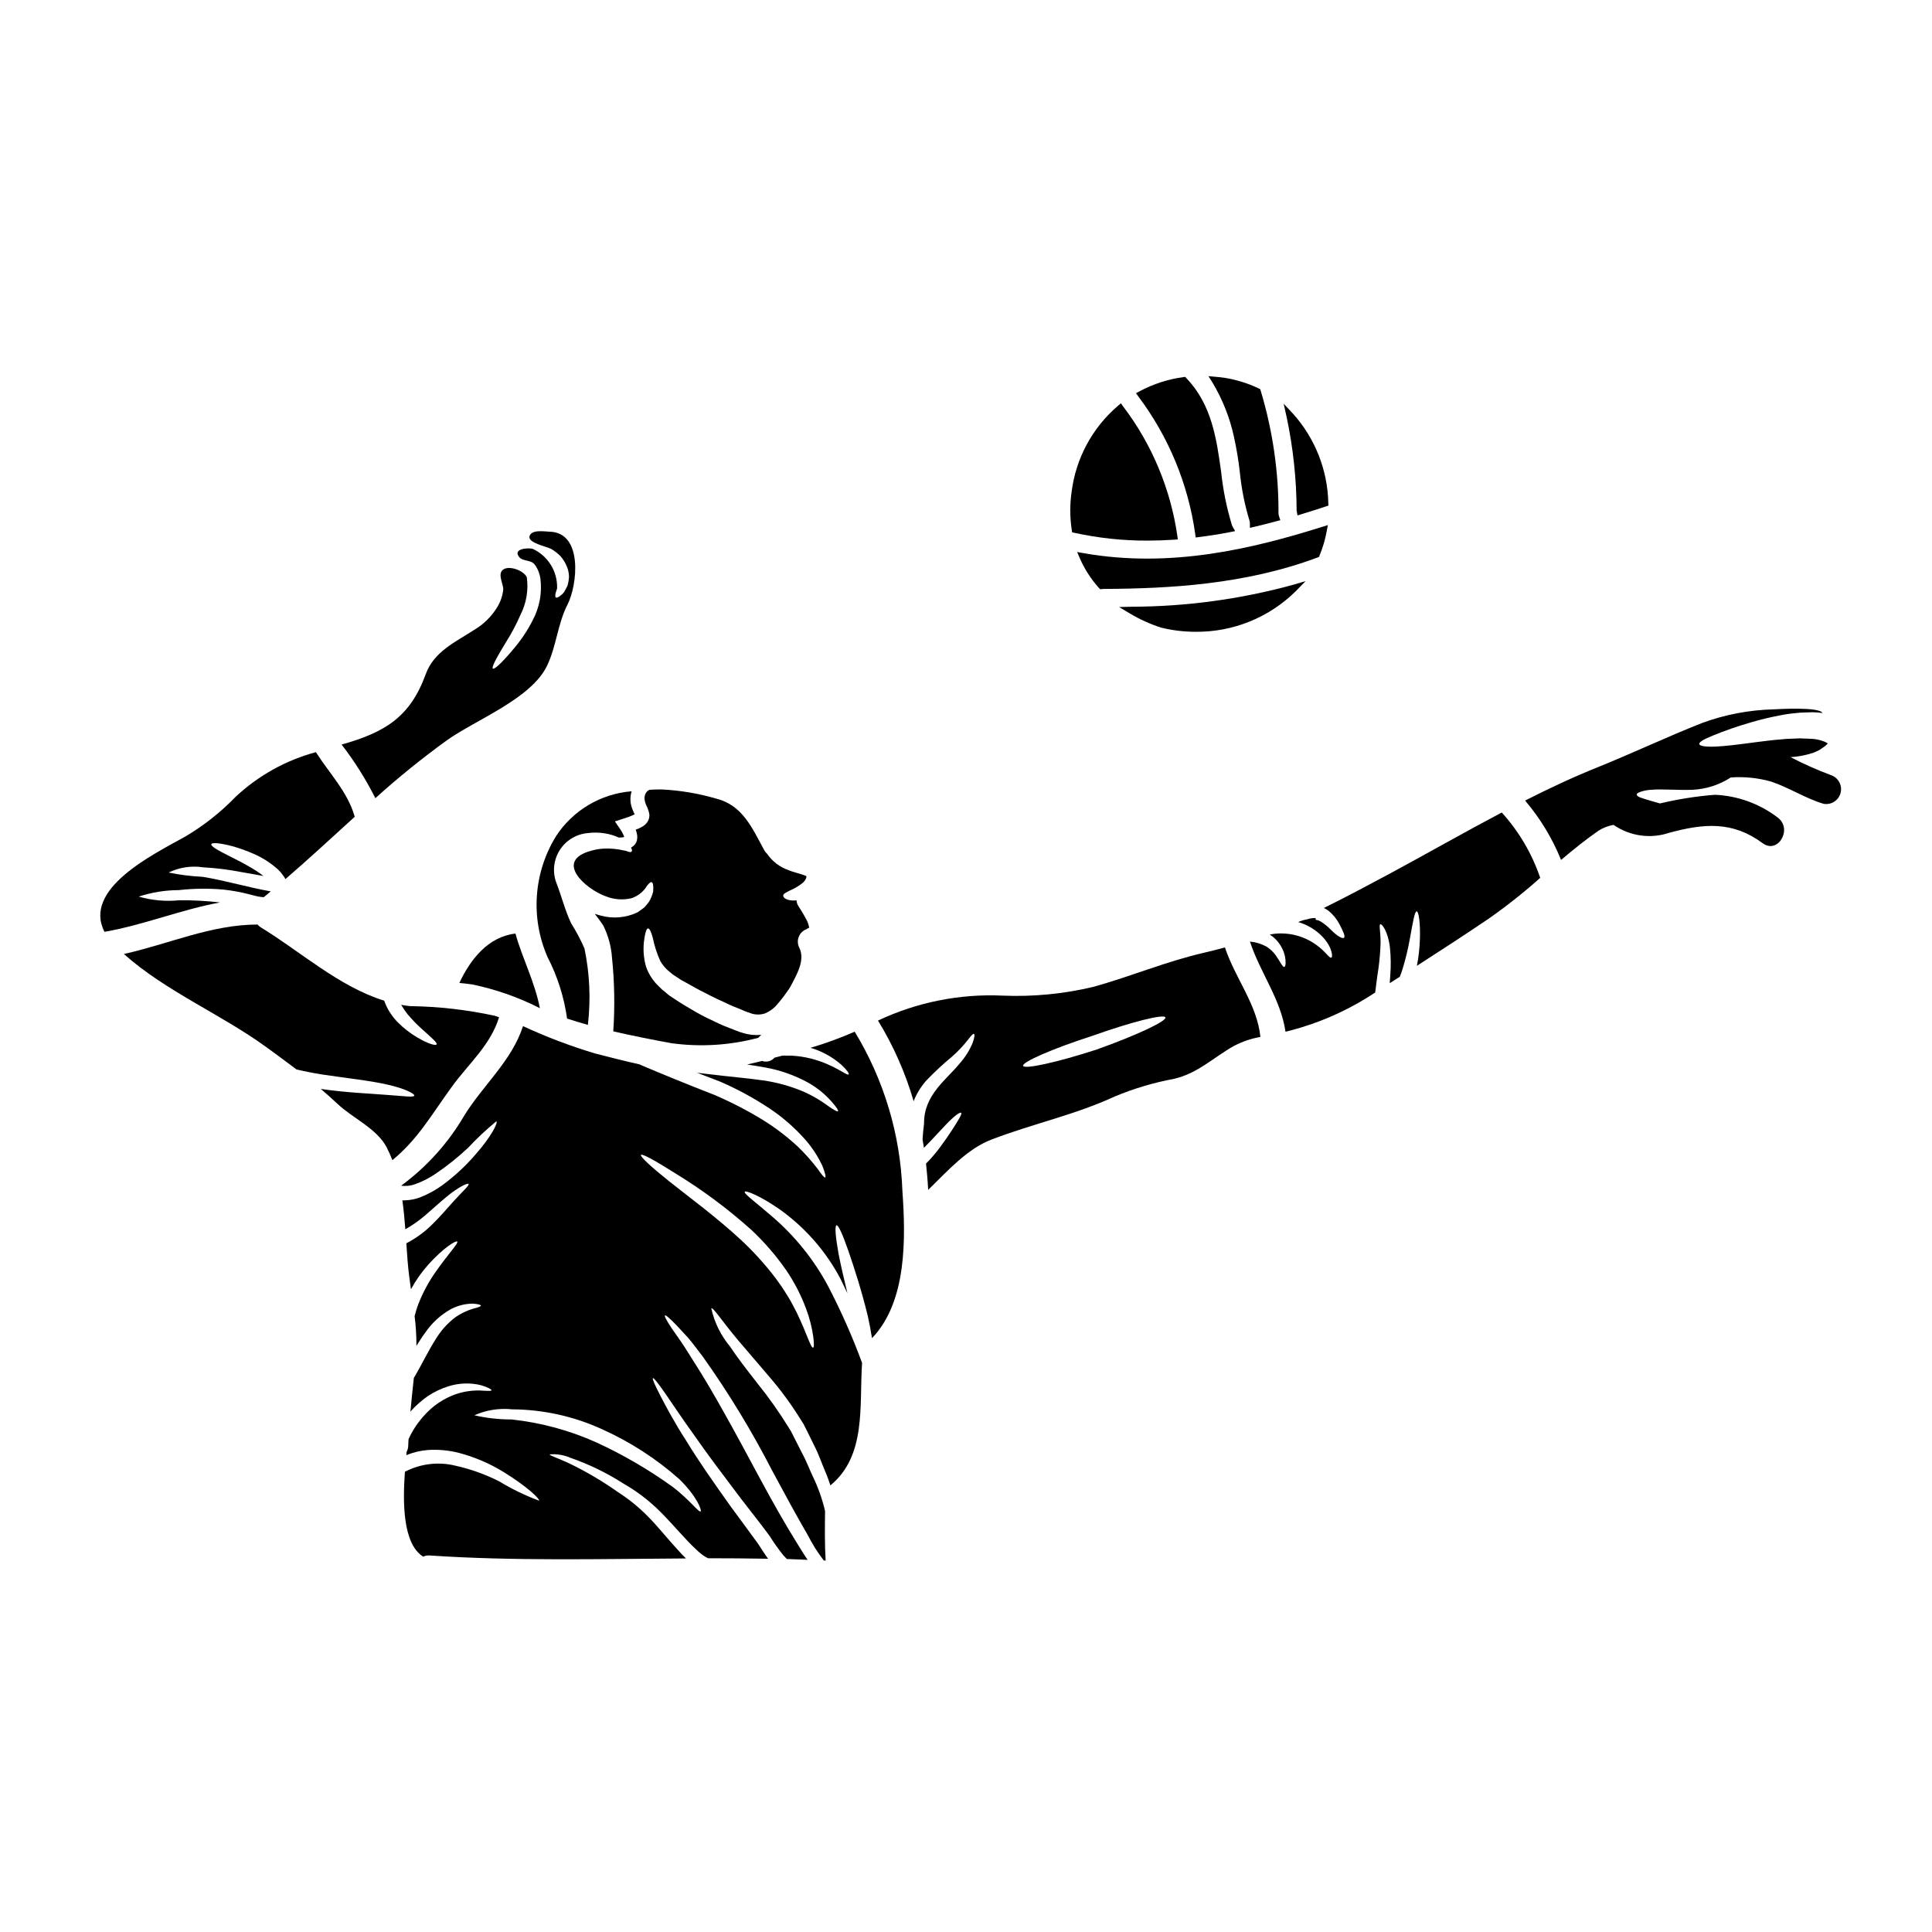 <?xml version="1.0" encoding="UTF-8"?>
<!-- Uploaded to: SVG Repo, www.svgrepo.com, Generator: SVG Repo Mixer Tools -->
<svg fill="#000000" width="800px" height="800px" version="1.1" viewBox="144 144 512 512" xmlns="http://www.w3.org/2000/svg">
 <g>
  <path d="m487.62 279.35 0.238 1.238 1.254-0.395c2.082-0.637 4.164-1.27 6.223-1.969l0.703-0.23-0.027-0.742h0.004c-0.203-8.754-3.531-17.141-9.387-23.652l-2.453-2.617 0.789 3.504c1.734 8.176 2.625 16.508 2.656 24.863z"/>
  <path d="m493.54 291.6 0.164-0.395c0.852-2.074 1.484-4.234 1.891-6.441l0.301-1.609-1.574 0.488c-18.223 5.719-39.969 11.02-63.07 6.965l-1.797-0.316 0.723 1.676-0.004 0.004c1.25 2.856 2.953 5.496 5.039 7.82l0.293 0.332h0.441l-0.004-0.004c0.141 0 0.277-0.016 0.414-0.047 17.297-0.078 37.57-1.133 56.77-8.32z"/>
  <path d="m428.12 285.07 0.66 0.145c6.336 1.383 12.805 2.074 19.289 2.055 2.305 0 4.644-0.082 7.023-0.242l1.031-0.07-0.121-1.027h-0.004c-1.809-12.418-6.734-24.176-14.32-34.176l-0.617-0.875-0.82 0.684h0.004c-6.758 5.789-11.125 13.883-12.246 22.707-0.492 3.359-0.484 6.773 0.023 10.133z"/>
  <path d="m470.99 259.67c0.691 3.117 1.219 6.273 1.574 9.445 0.43 4.34 1.281 8.625 2.543 12.801 0.086 0.234 0.129 0.484 0.125 0.734v1.234l1.207-0.281c1.969-0.457 3.894-0.957 5.848-1.477l1.012-0.273-0.332-0.992 0.004 0.004c-0.098-0.266-0.152-0.547-0.156-0.832 0.047-11.012-1.543-21.969-4.723-32.516l-0.129-0.395-0.395-0.184c-2.867-1.367-5.918-2.316-9.055-2.82-0.762-0.117-1.531-0.188-2.297-0.254l-1.969-0.18 1.062 1.684v-0.004c2.656 4.43 4.574 9.262 5.68 14.305z"/>
  <path d="m460.74 285.46 0.121 0.977 0.977-0.121c2.719-0.34 5.383-0.762 8.145-1.301l1.336-0.262-0.66-1.18h-0.004c-0.074-0.152-0.141-0.312-0.199-0.477-1.383-4.547-2.328-9.219-2.828-13.949-1.219-8.797-2.481-17.898-9.207-24.91l-0.348-0.363-0.496 0.066v0.004c-4.035 0.543-7.941 1.809-11.535 3.727l-0.988 0.527 0.648 0.914c8 10.652 13.172 23.156 15.039 36.348z"/>
  <path d="m440.57 304.87 2.914 1.742v0.004c2.594 1.535 5.348 2.777 8.215 3.711 2.992 0.734 6.066 1.105 9.148 1.102 9.922 0.094 19.469-3.769 26.527-10.742l2.625-2.688-3.606 1.059c-13.832 3.758-28.098 5.684-42.43 5.731z"/>
  <path d="m463.1 396.48c-10.07 2.309-19.305 6.246-29.199 9.008-7.918 1.906-16.062 2.703-24.199 2.363-11.379-0.523-22.719 1.746-33.023 6.609 4.09 6.676 7.266 13.867 9.449 21.387 0.09-0.203 0.156-0.43 0.246-0.656 0.797-1.816 1.883-3.492 3.215-4.957 2.148-2.219 4.418-4.32 6.793-6.297 1.477-1.301 2.832-2.731 4.047-4.277 0.887-1.109 1.43-1.812 1.676-1.676 0.246 0.133 0.18 0.953-0.34 2.363l0.004-0.004c-0.832 2.008-1.992 3.859-3.441 5.481-3.348 4.188-9.551 8.285-9.445 15.957-0.203 1.473-0.32 2.856-0.395 4.211 0.137 0.723 0.25 1.449 0.363 2.191 0.633-0.633 1.246-1.266 1.836-1.879 1.496-1.605 2.805-3.012 3.918-4.188 2.219-2.332 3.848-3.543 4.141-3.191 0.227 0.297-0.699 1.836-2.445 4.551-0.883 1.359-1.992 2.969-3.324 4.754-0.68 0.883-1.426 1.836-2.285 2.781-0.395 0.43-0.816 0.883-1.289 1.336 0.25 2.285 0.453 4.621 0.566 6.996 5.184-5.07 10.367-10.906 16.797-13.352 10.953-4.211 21.887-6.449 32.668-11.414h-0.008c5.078-2.117 10.367-3.688 15.773-4.688 6.297-1.496 10.32-5.613 15.777-8.691v0.004c2.207-1.164 4.582-1.973 7.039-2.402-0.859-8.602-6.723-15.617-9.391-23.719-1.836 0.492-3.684 0.98-5.523 1.398zm-28.43 25.645c-10.457 3.398-19.215 5.32-19.535 4.328-0.32-0.992 7.898-4.574 18.359-7.945 10.32-3.688 18.969-5.859 19.352-4.887 0.387 0.969-7.742 4.789-18.176 8.5z"/>
  <path d="m312.77 366.8c-0.168 0.562-0.5 1.059-0.953 1.426-0.184 0.148-0.379 0.281-0.586 0.395 0.059 0.082 0.102 0.176 0.133 0.27 0.16 0.363 0.16 0.633 0.023 0.789-0.137 0.152-0.395 0.16-0.789 0.07l-0.68-0.25c-0.246-0.043-0.52-0.09-0.789-0.156l0.004-0.004c-1.672-0.379-3.383-0.531-5.094-0.453-1.145 0.051-2.277 0.242-3.375 0.57-9.934 2.672-1.516 10.141 3.848 12.062h0.004c2.168 0.879 4.555 1.059 6.832 0.52 1.469-0.496 2.754-1.418 3.691-2.648 0.633-1.039 1.242-1.672 1.629-1.605 0.387 0.066 0.543 0.883 0.43 2.469v-0.004c-0.219 0.961-0.594 1.879-1.109 2.719-0.363 0.453-0.742 0.996-1.219 1.496-0.543 0.402-1.133 0.832-1.766 1.285h-0.004c-3.109 1.504-6.664 1.801-9.98 0.84-0.453-0.113-0.93-0.246-1.402-0.395 0.789 1.016 1.574 2.012 2.238 3.055h0.004c1.336 2.676 2.129 5.59 2.328 8.574 0.664 6.477 0.777 12.996 0.336 19.488 5.117 1.18 10.297 2.219 15.438 3.148 7.676 1.051 15.48 0.566 22.969-1.426l0.816-0.816v0.004c-1.648 0.18-3.312 0.012-4.891-0.496l-0.473-0.137-0.113-0.023-0.359-0.133-0.789-0.297c-0.496-0.18-0.996-0.395-1.516-0.59-1.02-0.395-2.059-0.789-3.148-1.312-2.152-0.996-4.234-1.992-6.113-3.078-1.879-1.086-3.711-2.172-5.387-3.281-0.43-0.297-0.836-0.566-1.242-0.84l-0.223-0.133-0.055-0.035-0.133-0.113-0.273-0.203-0.535-0.473c-0.363-0.297-0.723-0.566-1.062-0.859-0.395-0.395-0.746-0.746-1.133-1.109l-0.004 0.004c-1.367-1.383-2.414-3.043-3.074-4.871-0.715-2.461-0.867-5.051-0.453-7.582 0.246-1.676 0.59-2.625 0.973-2.625 0.383 0 0.816 0.859 1.246 2.488 0.434 2.121 1.102 4.188 1.992 6.16 0.645 1.129 1.508 2.121 2.535 2.918 0.273 0.227 0.543 0.453 0.836 0.68 0.363 0.246 0.746 0.496 1.133 0.746l1.039 0.676c0.395 0.227 0.82 0.453 1.246 0.68 1.652 0.949 3.375 1.922 5.25 2.828 1.836 0.996 3.734 1.855 5.68 2.754 0.93 0.477 2.016 0.883 3.012 1.289 0.52 0.203 1.02 0.395 1.516 0.633l0.746 0.297 0.203 0.09h0.09l0.297 0.09v0.012c1.305 0.566 2.766 0.637 4.117 0.203 1.328-0.547 2.496-1.418 3.398-2.535 0.988-1.145 1.906-2.348 2.754-3.598 0.203-0.297 0.395-0.543 0.566-0.84 1.785-3.375 4.051-7.199 2.402-10.5-0.445-0.895-0.488-1.938-0.117-2.867 0.371-0.93 1.121-1.656 2.062-2 0.074-0.059 0.148-0.109 0.227-0.16 0.699-0.363 0.453-0.023 0.395-0.566-0.102-0.5-0.262-0.984-0.477-1.445-0.688-1.34-1.449-2.641-2.281-3.894-0.316-0.469-0.496-1.012-0.523-1.574-0.438 0.043-0.875 0.051-1.312 0.023-1.629-0.156-2.219-0.816-2.219-1.312s0.977-0.887 1.859-1.359l-0.004 0.004c1.184-0.504 2.293-1.164 3.297-1.969 0.363-0.305 0.656-0.68 0.859-1.109 0.109-0.219 0.156-0.461 0.137-0.699-1.516-0.656-3.258-0.953-4.723-1.574v-0.004c-2.312-0.793-4.305-2.309-5.684-4.328-0.297-0.27-0.547-0.582-0.75-0.93-3.148-5.746-5.68-11.926-12.719-13.695l0.004 0.004c-4.731-1.387-9.609-2.207-14.535-2.445-1.043 0-2.106 0.023-3.191 0.09-0.25 0.141-0.488 0.309-0.699 0.5-0.48 0.59-0.695 1.352-0.59 2.106 0.07 0.477 0.203 0.938 0.391 1.379 0.43 0.801 0.73 1.664 0.883 2.559 0.039 0.594-0.086 1.191-0.363 1.719-0.234 0.426-0.547 0.801-0.922 1.109-0.508 0.383-1.062 0.695-1.656 0.93-0.219 0.105-0.445 0.188-0.68 0.25 0.188 0.508 0.32 1.035 0.395 1.574 0.047 0.461 0.016 0.93-0.094 1.383z"/>
  <path d="m291.36 365.59c-5.965 9.656-6.812 21.629-2.262 32.027 2.637 5.109 4.391 10.625 5.184 16.32 1.832 0.586 3.664 1.152 5.512 1.672 0.793-6.758 0.488-13.598-0.906-20.254-1.008-2.32-2.195-4.555-3.543-6.691-1.605-3.375-2.582-7.356-3.938-10.797-1.039-2.856-0.691-6.031 0.941-8.594 1.633-2.566 4.363-4.223 7.391-4.492 1.52-0.203 3.059-0.18 4.57 0.074 1.27 0.199 2.504 0.57 3.672 1.105 0.414 0.004 0.832-0.027 1.242-0.09 0.07-0.02 0.137-0.043 0.203-0.07-0.273-0.75-0.648-1.465-1.109-2.125l-1.359-1.992 2.422-0.789c0.789-0.246 1.574-0.52 2.238-0.816l0.477-0.227 0.066-0.043c0-0.047 0-0.09-0.043-0.137l-0.43-0.996 0.004 0.004c-0.707-1.566-0.812-3.34-0.297-4.981-8.16 0.641-15.562 5.031-20.035 11.891z"/>
  <path d="m512.65 375.34c-5.84 3.125-11.75 6.297-17.812 9.281h-0.004c0.41 0.203 0.809 0.438 1.18 0.699 1.191 0.957 2.176 2.144 2.898 3.488 1.043 2.012 1.652 3.301 1.289 3.688-0.363 0.387-1.742-0.34-3.441-2.039h0.004c-0.816-0.836-1.719-1.578-2.695-2.215-0.273-0.09-0.473-0.273-0.742-0.34l-0.395-0.09-0.203-0.07-0.043-0.02h-0.023v-0.434h-0.004c-0.73-0.023-1.457 0.086-2.148 0.32-0.852 0.145-1.68 0.395-2.469 0.746 2.469 0.715 4.703 2.074 6.477 3.938 2.644 2.828 2.715 5.387 2.305 5.481-0.566 0.246-1.539-1.676-4.117-3.465-3.273-2.312-7.297-3.316-11.273-2.809-0.32 0.043-0.633 0.113-0.93 0.18 0.32 0.223 0.656 0.43 0.953 0.676v0.004c1.223 1.039 2.156 2.371 2.719 3.871 0.348 0.926 0.527 1.91 0.52 2.898 0 0.656-0.113 1.039-0.32 1.109-0.203 0.07-0.496-0.227-0.836-0.789-0.34-0.559-0.816-1.336-1.383-2.172h0.004c-0.672-0.969-1.535-1.793-2.535-2.418-1.305-0.711-2.734-1.16-4.211-1.316h-0.156c2.691 8.238 8.148 15.184 9.414 23.875 0.5-0.109 0.973-0.223 1.449-0.359l-0.004 0.004c7.109-1.879 13.902-4.793 20.156-8.652 0.723-0.453 1.449-0.93 2.172-1.383 0.18-1.676 0.43-3.258 0.609-4.723h0.004c0.375-2.301 0.625-4.617 0.746-6.945 0.297-3.734-0.52-6.297 0.023-6.43 0.363-0.133 2.035 1.836 2.535 6.297v-0.004c0.242 2.461 0.266 4.938 0.066 7.402-0.043 0.609-0.09 1.289-0.133 1.926 0.883-0.566 1.762-1.133 2.668-1.695 0.297-0.746 0.566-1.496 0.789-2.242v-0.004c0.77-2.535 1.391-5.113 1.855-7.719 0.84-4.504 1.266-7.375 1.836-7.375 0.496 0 1.02 2.922 0.836 7.672l-0.004-0.004c-0.078 2.277-0.34 4.539-0.785 6.773 6.406-4.121 12.789-8.266 19.059-12.516v-0.004c4.75-3.328 9.301-6.93 13.625-10.797-2.176-6.406-5.641-12.301-10.188-17.316-9.852 5.195-19.516 10.719-29.336 16.016z"/>
  <path d="m263.7 432.06c4.484-6.203 10.254-11.02 12.559-18.473-0.395-0.133-0.742-0.273-1.129-0.395-7.383-1.602-14.902-2.457-22.457-2.559-0.789-0.066-1.574-0.203-2.363-0.34l0.004 0.004c0.5 0.859 1.059 1.68 1.676 2.461 1.215 1.445 2.531 2.801 3.938 4.055 2.398 2.172 4.051 3.543 3.777 3.961-0.273 0.418-2.238-0.133-5.273-1.926-1.797-1.078-3.453-2.367-4.938-3.844-1.645-1.641-2.906-3.629-3.688-5.82-11.938-3.68-22.328-13.125-32.691-19.422-0.324-0.203-0.617-0.457-0.863-0.75-12.246 0-23.586 5.184-35.426 7.809 11.02 9.84 25.691 15.934 37.617 24.582 2.715 1.969 5.434 3.961 8.105 6 2.148 0.52 4.461 0.973 6.879 1.359 6.691 0.996 12.945 1.652 17.43 2.715 4.57 1.043 7.062 2.402 6.945 2.875-0.156 0.543-2.988 0.09-7.356-0.199-4.387-0.363-10.543-0.566-17.43-1.574 1.539 1.316 3.059 2.672 4.531 4.051 3.82 3.602 10.387 6.523 12.898 11.387v-0.004c0.574 1.117 1.09 2.266 1.539 3.438 6.727-5.492 10.371-12.035 15.715-19.391z"/>
  <path d="m370.5 417.41c-3.816 1.672-7.731 3.102-11.723 4.281 0.316 0.09 0.676 0.18 0.973 0.297v-0.004c2.684 0.93 5.16 2.375 7.289 4.254 1.449 1.359 2.035 2.285 1.879 2.469-0.43 0.543-3.621-2.535-9.957-4.164h-0.004c-1.699-0.426-3.434-0.691-5.184-0.785h-1.539l-0.395-0.023h-0.113l-0.199 0.023h-0.223l-2.059 0.543c-0.812 0.934-2.113 1.273-3.281 0.859-1.316 0.316-2.625 0.652-3.961 0.949 1.648 0.246 3.258 0.5 4.816 0.789h0.004c3.981 0.715 7.82 2.074 11.363 4.027 2.363 1.328 4.484 3.051 6.269 5.094 1.223 1.426 1.812 2.285 1.629 2.469-0.18 0.18-1.086-0.297-2.602-1.383-2.023-1.504-4.211-2.781-6.519-3.801-3.438-1.461-7.051-2.465-10.75-2.988-4.231-0.609-9.027-0.996-14.145-1.629l-3.324-0.395c1.992 0.789 4.027 1.539 6.133 2.363h-0.004c4.613 1.996 9.035 4.406 13.215 7.199 3.445 2.316 6.578 5.062 9.328 8.172 1.852 2.113 3.391 4.484 4.57 7.035 0.703 1.812 0.93 2.879 0.703 2.988-0.223 0.109-0.93-0.723-2.016-2.305h0.004c-1.594-2.086-3.344-4.047-5.234-5.867-2.856-2.656-5.961-5.027-9.277-7.082-4.113-2.516-8.402-4.731-12.832-6.629-7.422-2.898-14.305-5.703-19.965-8.129-4.008-0.883-8.012-1.926-11.727-2.875-6.504-1.957-12.867-4.371-19.035-7.223-3.055 9.348-10.594 15.574-15.684 23.879v0.004c-4.234 7.195-9.887 13.453-16.613 18.398 1.277 0.176 2.578 0.027 3.781-0.426 1.934-0.699 3.766-1.645 5.457-2.809 3.012-2.043 5.856-4.324 8.508-6.816 2.336-2.504 4.832-4.844 7.481-7.016 0.52 0.27-1.289 4.027-5.59 8.871-2.508 2.91-5.328 5.535-8.406 7.828-1.906 1.434-4.004 2.602-6.227 3.461-1.293 0.484-2.652 0.75-4.027 0.789h-0.656c0.363 2.535 0.586 5.094 0.789 7.672h-0.004c1.848-1.043 3.594-2.266 5.207-3.644 2.125-1.812 4.008-3.574 5.656-4.914 3.305-2.754 5.727-3.777 5.902-3.461 0.25 0.395-1.629 1.969-4.387 5.047-1.406 1.574-3.035 3.488-5.141 5.57-2.043 2.059-4.394 3.785-6.969 5.117 0.203 3.012 0.395 6.023 0.789 8.984 0.137 1.086 0.273 2.125 0.434 3.191h-0.004c1.27-2.32 2.793-4.492 4.551-6.473 4.117-4.594 7.422-6.519 7.715-6.18 0.395 0.43-2.238 3.102-5.59 7.871-1.949 2.731-3.547 5.695-4.754 8.824-0.371 1.004-0.688 2.023-0.949 3.059 0.332 2.617 0.492 5.254 0.484 7.891 0.746-1.18 1.516-2.402 2.309-3.465v0.004c1.738-2.555 4.035-4.676 6.719-6.203 1.816-0.98 3.844-1.504 5.906-1.516 1.383 0.09 2.106 0.297 2.129 0.52 0.023 0.223-0.746 0.5-2.016 0.816v-0.004c-1.695 0.508-3.301 1.277-4.754 2.289-2.125 1.625-3.914 3.644-5.273 5.949-1.699 2.625-3.238 5.84-5.207 9.281l-0.5 0.84c-0.316 2.965-0.633 5.953-0.906 8.914h0.004c1.367-1.539 2.91-2.91 4.598-4.094 1.691-1.121 3.535-2 5.473-2.606 2.793-0.887 5.777-0.984 8.625-0.289 1.902 0.562 2.828 1.129 2.785 1.359-0.043 0.227-1.18 0.156-3.078 0.043v-0.004c-2.551-0.059-5.086 0.414-7.445 1.383-1.621 0.688-3.152 1.578-4.551 2.648-1.582 1.258-2.996 2.715-4.211 4.332-1.066 1.398-1.969 2.918-2.691 4.523-0.023 0.609-0.09 1.18-0.09 1.785v0.004c-0.012 0.551-0.16 1.094-0.43 1.574-0.023 0.297-0.047 0.59-0.07 0.906 1.828-0.773 3.769-1.238 5.75-1.383 2.699-0.172 5.406 0.074 8.031 0.723 4.277 1.113 8.359 2.863 12.117 5.188 6.297 3.894 9.547 7.129 9.277 7.516-3.676-1.367-7.215-3.082-10.566-5.121-3.676-1.855-7.566-3.246-11.586-4.144-4.516-1.117-9.281-0.547-13.402 1.609-0.562 7.898-0.652 19.035 4.844 22.5 0.52-0.258 1.102-0.367 1.676-0.32 22.633 1.52 45.312 0.906 67.969 0.789-0.699-0.68-1.383-1.383-2.059-2.152-2.988-3.234-5.434-6.379-8.035-8.98v-0.004c-2.402-2.449-5.078-4.617-7.969-6.465-4.106-2.91-8.453-5.465-12.988-7.644-3.211-1.496-5.117-2.016-5.07-2.336 1.922-0.156 3.852 0.172 5.613 0.953 4.883 1.703 9.547 3.973 13.898 6.766 3.148 1.793 6.07 3.949 8.715 6.43 2.828 2.648 5.512 5.84 8.328 8.805 0.703 0.746 1.449 1.496 2.262 2.242 0.703 0.703 1.477 1.332 2.312 1.879 0.273 0.18 0.586 0.297 0.859 0.453 5.297 0 10.594 0.043 15.891 0.133-0.996-1.355-1.812-2.715-2.648-3.961-2.363-3.301-4.957-6.723-7.242-9.867-4.57-6.402-8.602-12.18-11.68-17.246-3.215-4.981-5.434-9.145-6.945-12.062-1.516-2.922-2.219-4.574-2.016-4.723 0.203-0.148 1.359 1.289 3.234 3.984 1.879 2.691 4.461 6.656 7.898 11.387 3.305 4.797 7.562 10.387 12.246 16.609 2.422 3.148 4.887 6.227 7.562 9.84l-0.004-0.004c1.117 1.793 2.34 3.516 3.664 5.16 0.297 0.34 0.613 0.656 0.906 0.953 1.859 0.043 3.691 0.156 5.512 0.223-1.062-1.496-1.922-3.035-2.941-4.617-3.191-5.137-6.449-10.91-9.734-17-6.543-12.223-12.492-23.152-17.359-30.699-1.223-1.883-2.242-3.621-3.258-5.117-1.016-1.496-1.926-2.754-2.648-3.801-1.406-2.106-2.082-3.375-1.883-3.543 0.199-0.168 1.289 0.766 3.059 2.602 0.883 0.93 1.922 2.059 3.148 3.398 1.152 1.383 2.402 3.055 3.801 4.887h0.004c6.891 9.68 13.07 19.848 18.496 30.422 3.281 6.086 6.406 11.859 9.395 16.996h0.004c1.184 2.336 2.586 4.559 4.188 6.633 0.164-0.004 0.332 0.004 0.496 0.023-0.273-4.394-0.203-8.762-0.156-13.148l-0.004-0.004c-0.738-3.148-1.824-6.211-3.234-9.121-0.953-2.035-1.742-4.188-2.945-6.379-0.543-1.086-1.109-2.195-1.695-3.328-0.273-0.562-0.566-1.152-0.863-1.719l-0.223-0.43-0.047-0.113-0.023-0.02-0.133-0.203-0.5-0.816v-0.008c-2.527-4.094-5.309-8.023-8.332-11.766-2.781-3.543-5.293-6.812-7.219-9.711h0.004c-2.43-2.914-4.121-6.367-4.938-10.074 0.5-0.344 2.805 3.348 7.109 8.461 2.215 2.582 4.84 5.684 7.785 9.102 3.301 3.777 6.281 7.82 8.91 12.09l0.543 0.863 0.137 0.199 0.09 0.184 0.043 0.109 0.227 0.434c0.293 0.586 0.562 1.152 0.859 1.719 0.543 1.152 1.109 2.262 1.652 3.371 1.133 2.172 1.902 4.527 2.805 6.613 0.566 1.285 0.996 2.535 1.406 3.777 9.621-7.871 7.629-21.23 8.395-32.457h0.004c-2.598-7.055-5.652-13.934-9.141-20.598-3.715-6.856-8.645-12.984-14.555-18.078-4.551-3.961-7.695-6.156-7.398-6.691 0.223-0.395 3.894 0.973 9.078 4.551 6.805 4.801 12.379 11.137 16.27 18.5 0.633 1.312 1.266 2.602 1.859 3.867-0.953-4.008-1.812-7.606-2.363-10.547-0.816-4.527-1.02-7.375-0.523-7.477 0.496-0.102 1.652 2.488 3.148 6.812s3.441 10.297 5.117 17.156c0.453 2.035 0.84 4.027 1.133 5.953 9.301-9.688 8.938-26.527 8.059-39.023-0.527-14.918-4.883-29.453-12.648-42.203zm-46.422 118.63c4.641 4.547 5.957 8.266 5.613 8.484-0.496 0.395-2.754-2.898-7.398-6.477l-0.004 0.004c-6.375-4.594-13.184-8.559-20.324-11.836-7.106-3.18-14.672-5.223-22.414-6.047-3.309 0.012-6.613-0.359-9.84-1.105 3.141-1.391 6.59-1.934 10.004-1.574 8.262 0.047 16.418 1.859 23.926 5.309 7.445 3.352 14.336 7.816 20.438 13.242zm19.059-66.094c3.422 3.215 6.504 6.773 9.188 10.629 2.168 3.176 3.938 6.602 5.277 10.203 0.914 2.414 1.562 4.922 1.922 7.481 0.223 1.812 0.223 2.828-0.047 2.875-0.609 0.137-1.629-3.688-4.328-9.277-0.746-1.359-1.449-2.922-2.445-4.441-0.5-0.766-0.953-1.574-1.496-2.363-0.543-0.789-1.152-1.609-1.738-2.426v0.004c-2.703-3.543-5.691-6.848-8.941-9.895-6.996-6.473-14.098-11.609-19.082-15.594s-7.894-6.691-7.582-7.086c0.316-0.395 3.758 1.516 9.145 4.914 7.148 4.371 13.887 9.383 20.129 14.977z"/>
  <path d="m191.47 382.58c-3.598 0.363-7.231 0.031-10.707-0.973 3.43-1.125 7.016-1.707 10.629-1.719 3.922-0.441 7.875-0.488 11.809-0.141 2.336 0.254 4.648 0.676 6.922 1.27 0.59 0.16 1.18 0.32 1.699 0.434 0.516 0.137 1.043 0.227 1.574 0.27l0.5 0.043c0.633-0.496 1.242-1.02 1.855-1.539-3.078-0.543-5.953-1.242-8.578-1.855-3.668-0.863-6.879-1.609-9.598-2.016l0.004 0.004c-2.992-0.145-5.965-0.523-8.895-1.133 2.836-1.371 6.023-1.852 9.141-1.379 3.367 0.188 6.715 0.602 10.027 1.242 1.906 0.316 3.938 0.699 5.981 1.062h-0.004c-1.32-1.004-2.715-1.914-4.168-2.715-1.832-1.039-3.574-1.902-5.047-2.648-2.941-1.473-4.773-2.535-4.617-3.055s2.285-0.34 5.59 0.52c1.934 0.539 3.828 1.223 5.66 2.039 2.379 1.023 4.566 2.438 6.477 4.188 0.465 0.438 0.883 0.922 1.242 1.449 0.273 0.316 0.5 0.664 0.676 1.039 6.227-5.363 12.27-10.977 18.383-16.531-0.051-0.09-0.09-0.188-0.113-0.293-1.855-6.34-6.656-11.254-10.141-16.727-0.023-0.023-0.023-0.066-0.047-0.09-7.945 2.133-15.242 6.191-21.254 11.809-3.977 4.121-8.488 7.684-13.422 10.59-8.523 4.75-27.199 13.844-21.359 25.219 10.41-1.812 20.324-5.902 30.625-7.785-3.598-0.422-7.223-0.613-10.844-0.578z"/>
  <path d="m262.45 340.17c7.629-5.434 22.434-11.02 26.57-19.828 2.445-5.16 2.781-11.086 5.383-16.137 2.602-5.051 4.211-19.102-4.773-19.305-1.383-0.043-4.914-0.656-5.316 1.289-0.344 1.672 4.363 2.602 5.703 3.258h0.004c0.918 0.531 1.766 1.184 2.512 1.941 0.676 0.777 1.227 1.656 1.629 2.606 0.391 0.879 0.605 1.824 0.633 2.785-0.039 0.812-0.172 1.617-0.395 2.398-0.277 0.617-0.594 1.215-0.949 1.789-0.273 0.344-0.594 0.648-0.949 0.906-0.562 0.43-0.973 0.609-1.18 0.477-0.207-0.133-0.223-0.613-0.043-1.289 0.066-0.34 0.297-0.789 0.363-1.18l-0.004-0.004c0.125-4.461-2.422-8.566-6.477-10.434-1.469-0.34-5.34 0.023-3.543 2.219 0.926 1.129 3.148 0.676 4.051 1.926l0.297 0.395v-0.004c0.648 1 1.074 2.129 1.242 3.309 0.492 3.816-0.223 7.691-2.039 11.086-1.316 2.613-2.938 5.062-4.824 7.301-3.125 3.777-5.297 5.816-5.727 5.512-0.43-0.309 1.016-2.988 3.508-7.062 1.457-2.305 2.738-4.719 3.824-7.223 1.539-3.043 2.125-6.484 1.672-9.867-0.676-1.785-4.797-3.375-6.402-1.992-1.359 1.18 0.156 3.734 0.156 5.117-0.172 1.715-0.738 3.363-1.652 4.824-1.52 2.461-3.613 4.512-6.109 5.973-5.004 3.262-10.594 5.707-12.789 11.703-4.144 11.387-10.797 15.418-22.293 18.652 3.426 4.441 6.418 9.203 8.941 14.215 6.043-5.457 12.379-10.586 18.977-15.355z"/>
  <path d="m265.73 404.49c1.109 0.109 2.242 0.223 3.398 0.395h-0.004c6.238 1.285 12.277 3.406 17.949 6.297-1.383-7.109-4.66-13.199-6.473-19.781-7.266 0.867-11.906 6.797-14.871 13.09z"/>
  <path d="m629.29 349.44c-3.688-1.367-7.285-2.965-10.77-4.789 2.066-0.117 4.109-0.512 6.07-1.18 0.594-0.23 1.168-0.5 1.723-0.812 0.273-0.156 0.52-0.395 0.789-0.543l0.609-0.43 0.453-0.43 0.227-0.227v-0.004c-0.277-0.176-0.566-0.332-0.863-0.469-1.027-0.414-2.109-0.668-3.211-0.75-0.746-0.023-1.496-0.066-2.219-0.09l-1.086-0.047-0.949 0.047c-1.246 0.066-2.445 0.043-3.758 0.203-2.512 0.18-4.938 0.52-7.129 0.789-4.418 0.586-8.105 1.062-10.688 1.152-2.582 0.09-4.074-0.156-4.164-0.676s1.18-1.266 3.543-2.219v-0.004c3.332-1.367 6.742-2.551 10.207-3.539 2.438-0.723 4.906-1.316 7.402-1.789 1.457-0.305 2.93-0.523 4.414-0.656l1.18-0.113 1.086-0.043 2.195-0.07 0.004-0.004c0.879 0.02 1.754 0.09 2.625 0.207-0.836-1.672-11.539-1.039-12.879-0.973-6.5 0.156-12.93 1.379-19.035 3.621-9.301 3.668-18.332 7.965-27.609 11.703-6.59 2.648-12.988 5.66-19.285 8.848h-0.004c3.996 4.707 7.215 10.02 9.531 15.742 3.215-2.715 6.477-5.363 9.938-7.762 1.211-0.766 2.559-1.285 3.969-1.531 4.305 2.984 9.766 3.762 14.73 2.102 9.207-2.484 16.746-3.176 24.797 2.754 4.078 3.012 8.012-3.816 3.977-6.797-4.793-3.668-10.602-5.777-16.633-6.035-4.906 0.383-9.777 1.152-14.562 2.293-0.879-0.246-1.68-0.484-2.363-0.668-1.152-0.363-2.148-0.633-2.805-0.883-0.656-0.246-0.996-0.52-0.996-0.789s0.363-0.52 1.02-0.746c0.969-0.328 1.984-0.512 3.012-0.543 2.691-0.223 6.449 0.137 10.629 0.023h-0.004c3.656-0.156 7.207-1.289 10.277-3.281 3.578-0.254 7.172 0.113 10.629 1.078 4.805 1.594 9.055 4.445 13.941 5.902 2.016 0.371 3.981-0.867 4.512-2.848s-0.543-4.035-2.477-4.727z"/>
 </g>
</svg>